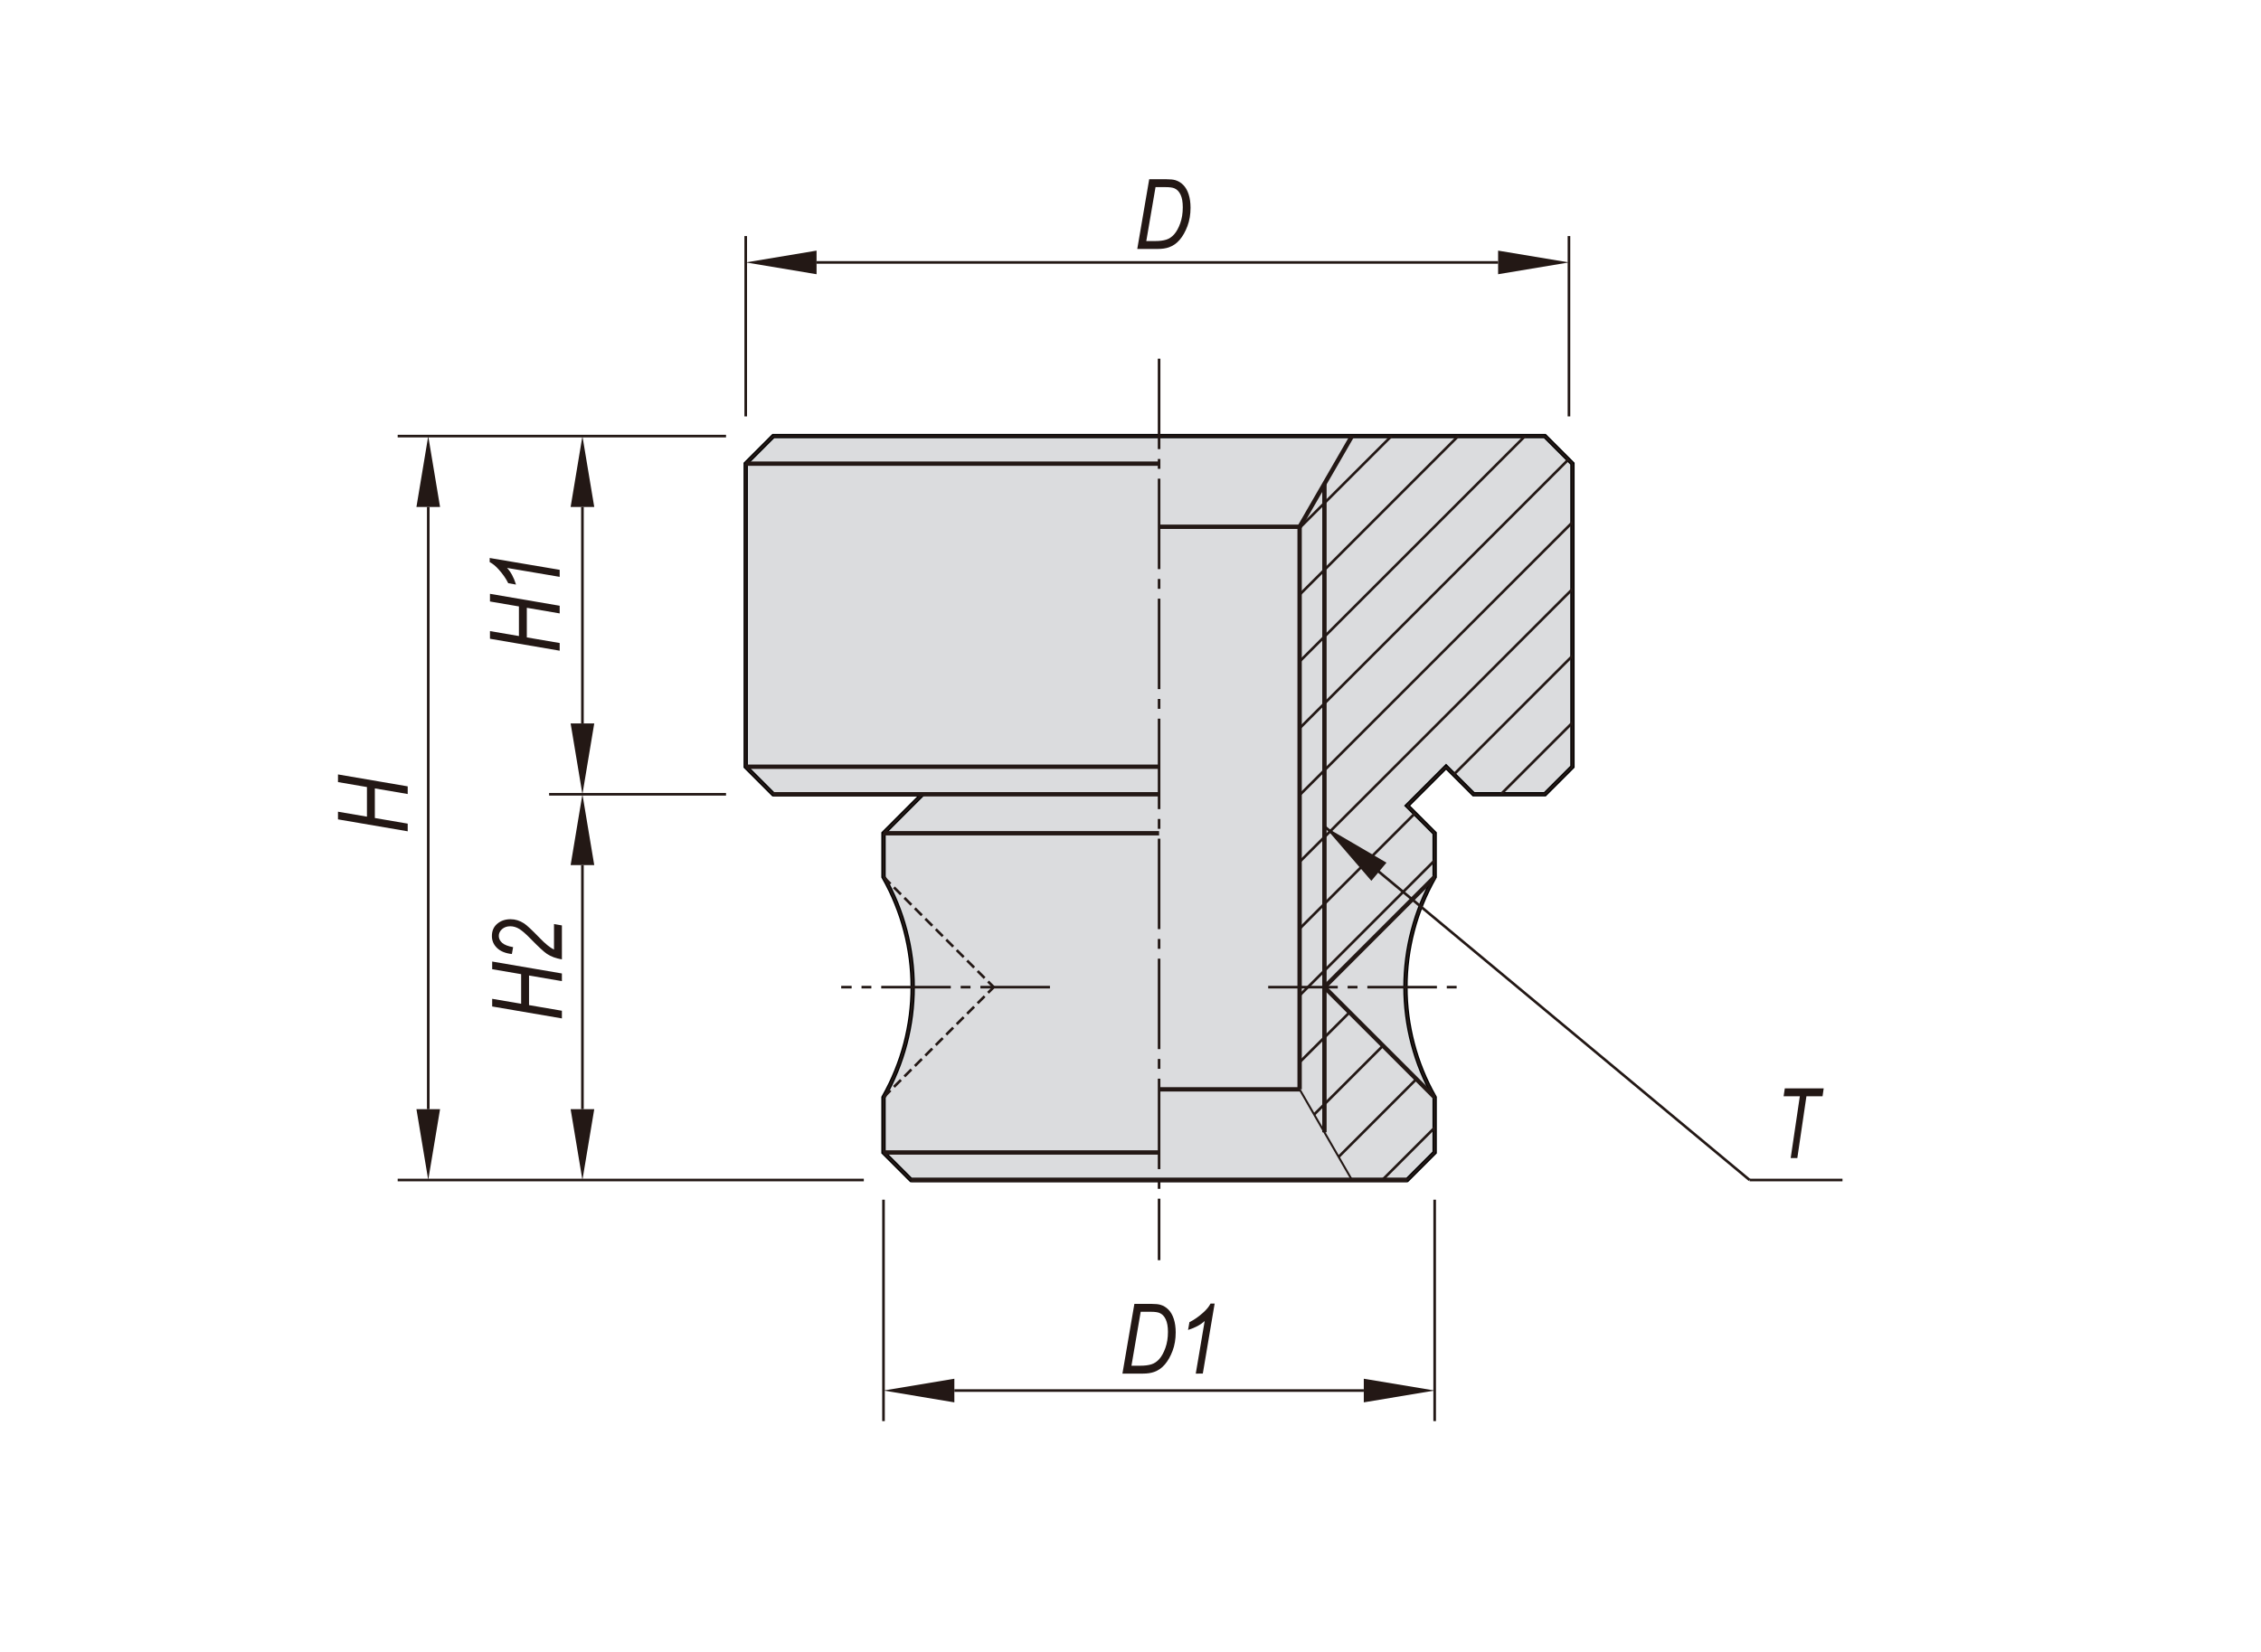 <?xml version="1.0" encoding="utf-8"?>
<!-- Generator: Adobe Illustrator 16.0.3, SVG Export Plug-In . SVG Version: 6.00 Build 0)  -->
<!DOCTYPE svg PUBLIC "-//W3C//DTD SVG 1.1//EN" "http://www.w3.org/Graphics/SVG/1.1/DTD/svg11.dtd">
<svg version="1.1" id="Layer_1" xmlns="http://www.w3.org/2000/svg" xmlns:xlink="http://www.w3.org/1999/xlink" x="0px" y="0px"
	 width="650px" height="475px" viewBox="0 0 650 475" enable-background="new 0 0 650 475" xml:space="preserve">
<g>
	<path fill="#DBDCDE" stroke="#000000" stroke-width="1.25" stroke-miterlimit="10" d="M404.521,231.671l11.199-11.203l7.924,7.919
		h20.485l7.921-7.919v-87.146l-7.921-7.927H222.298l-7.917,7.927v87.146l7.917,7.919h42.896l-11.202,11.207v12.562
		c11.184,19.646,11.184,43.735,0,63.381v15.848l7.922,7.92h142.606l7.921-7.92v-15.848c-11.189-19.646-11.189-43.735,0-63.381
		v-12.562L404.521,231.671z"/>
	<polygon fill="#231815" points="119.72,318.933 126.509,318.933 123.111,339.304 	"/>
	<polygon fill="#231815" points="164.046,318.933 170.836,318.933 167.438,339.304 	"/>
	<polygon fill="#231815" points="274.359,396.446 274.359,403.237 253.992,399.839 	"/>
	<polygon fill="#231815" points="392.068,396.446 392.068,403.237 412.442,399.839 	"/>
	<polygon fill="#231815" points="394.24,253.274 398.588,248.055 380.751,237.636 	"/>
	<polygon fill="#231815" points="164.046,248.759 170.836,248.759 167.438,228.388 	"/>
	<polygon fill="#231815" points="164.046,208.016 170.836,208.016 167.438,228.388 	"/>
	<polygon fill="#231815" points="119.72,145.77 126.509,145.77 123.111,125.396 	"/>
	<polygon fill="#231815" points="164.046,145.77 170.836,145.77 167.438,125.396 	"/>
	<polygon fill="#231815" points="234.749,72.064 234.749,78.853 214.382,75.456 	"/>
	<polygon fill="#231815" points="430.681,72.064 430.681,78.853 451.05,75.456 	"/>
	
		<line fill="none" stroke="#231815" stroke-width="0.75" stroke-miterlimit="10" stroke-dasharray="26,2.835,2.835,2.835" x1="333.216" y1="103.137" x2="333.216" y2="362.354"/>
	
		<line fill="none" stroke="#231815" stroke-width="0.567" stroke-miterlimit="10" x1="253.992" y1="315.537" x2="253.992" y2="331.384"/>
	
		<line fill="none" stroke="#231815" stroke-width="0.75" stroke-miterlimit="10" x1="380.751" y1="237.637" x2="502.984" y2="339.304"/>
	
		<line fill="none" stroke="#231815" stroke-width="0.567" stroke-miterlimit="10" x1="373.618" y1="313.231" x2="388.673" y2="339.304"/>
	
		<line fill="none" stroke="#231815" stroke-width="0.567" stroke-miterlimit="10" x1="412.442" y1="331.382" x2="412.442" y2="315.533"/>
	
		<line fill="none" stroke="#231815" stroke-width="0.75" stroke-miterlimit="10" x1="274.359" y1="399.842" x2="392.068" y2="399.842"/>
	
		<line fill="none" stroke="#231815" stroke-width="1.25" stroke-miterlimit="10" x1="261.915" y1="339.304" x2="404.521" y2="339.304"/>
	
		<line fill="none" stroke="#231815" stroke-width="0.75" stroke-miterlimit="10" x1="248.332" y1="339.304" x2="114.328" y2="339.304"/>
	
		<line fill="none" stroke="#231815" stroke-width="1.25" stroke-miterlimit="10" x1="253.992" y1="331.382" x2="333.216" y2="331.382"/>
	
		<line fill="none" stroke="#231815" stroke-width="0.75" stroke-miterlimit="10" x1="253.992" y1="344.963" x2="253.992" y2="408.629"/>
	
		<line fill="none" stroke="#231815" stroke-width="0.567" stroke-miterlimit="10" x1="253.992" y1="331.382" x2="261.915" y2="339.304"/>
	
		<line fill="none" stroke="#231815" stroke-width="0.75" stroke-miterlimit="10" x1="412.442" y1="344.963" x2="412.442" y2="408.629"/>
	
		<line fill="none" stroke="#231815" stroke-width="0.567" stroke-miterlimit="10" x1="404.521" y1="339.304" x2="412.442" y2="331.384"/>
	
		<line fill="none" stroke="#231815" stroke-width="0.75" stroke-miterlimit="10" x1="502.984" y1="339.304" x2="529.685" y2="339.304"/>
	
		<line fill="none" stroke="#231815" stroke-width="0.567" stroke-miterlimit="10" x1="444.129" y1="125.396" x2="222.298" y2="125.396"/>
	
		<line fill="none" stroke="#231815" stroke-width="1.25" stroke-miterlimit="10" x1="412.442" y1="252.156" x2="380.751" y2="283.845"/>
	
		<line fill="none" stroke="#231815" stroke-width="0.75" stroke-miterlimit="10" stroke-dasharray="20,2.835,2.835,2.835" x1="364.586" y1="283.848" x2="421.008" y2="283.848"/>
	
		<line fill="none" stroke="#231815" stroke-width="1.25" stroke-miterlimit="10" x1="412.442" y1="315.537" x2="380.751" y2="283.845"/>
	
		<line fill="none" stroke="#231815" stroke-width="1.25" stroke-miterlimit="10" x1="373.618" y1="151.469" x2="388.673" y2="125.4"/>
	
		<line fill="none" stroke="#231815" stroke-width="0.75" stroke-miterlimit="10" x1="430.681" y1="75.458" x2="234.744" y2="75.458"/>
	
		<line fill="none" stroke="#231815" stroke-width="0.75" stroke-miterlimit="10" x1="208.721" y1="125.396" x2="114.326" y2="125.396"/>
	
		<line fill="none" stroke="#231815" stroke-width="0.75" stroke-miterlimit="10" x1="208.721" y1="228.388" x2="157.86" y2="228.388"/>
	
		<line fill="none" stroke="#231815" stroke-width="0.75" stroke-miterlimit="10" x1="123.118" y1="145.77" x2="123.118" y2="318.935"/>
	
		<line fill="none" stroke="#231815" stroke-width="0.75" stroke-miterlimit="10" x1="167.438" y1="145.771" x2="167.438" y2="208.016"/>
	
		<line fill="none" stroke="#231815" stroke-width="0.75" stroke-miterlimit="10" x1="167.438" y1="248.761" x2="167.438" y2="318.935"/>
	
		<line fill="none" stroke="#231815" stroke-width="0.567" stroke-miterlimit="10" x1="214.382" y1="133.319" x2="214.382" y2="220.467"/>
	
		<line fill="none" stroke="#231815" stroke-width="1.25" stroke-miterlimit="10" x1="380.751" y1="139.12" x2="380.751" y2="325.581"/>
	
		<line fill="none" stroke="#231815" stroke-width="0.75" stroke-miterlimit="10" stroke-dasharray="2.835,1.417" x1="253.992" y1="252.156" x2="285.679" y2="283.845"/>
	
		<line fill="none" stroke="#231815" stroke-width="0.75" stroke-miterlimit="10" stroke-dasharray="2.835,1.417" x1="253.992" y1="315.537" x2="285.679" y2="283.845"/>
	
		<line fill="none" stroke="#231815" stroke-width="0.75" stroke-miterlimit="10" stroke-dasharray="20,2.835,2.835,2.835" x1="301.845" y1="283.848" x2="241.829" y2="283.848"/>
	
		<line fill="none" stroke="#231815" stroke-width="1.25" stroke-miterlimit="10" x1="222.298" y1="228.388" x2="333.216" y2="228.388"/>
	
		<line fill="none" stroke="#231815" stroke-width="1.25" stroke-miterlimit="10" x1="214.382" y1="220.467" x2="333.216" y2="220.467"/>
	
		<line fill="none" stroke="#231815" stroke-width="1.25" stroke-miterlimit="10" x1="333.216" y1="239.594" x2="253.992" y2="239.594"/>
	
		<line fill="none" stroke="#231815" stroke-width="0.567" stroke-miterlimit="10" x1="253.992" y1="239.594" x2="265.194" y2="228.388"/>
	<path fill="none" stroke="#231815" stroke-width="0.567" stroke-miterlimit="10" d="M253.992,315.537
		c11.184-19.646,11.184-43.735,0-63.381"/>
	
		<line fill="none" stroke="#231815" stroke-width="0.567" stroke-miterlimit="10" x1="253.992" y1="239.594" x2="253.992" y2="252.156"/>
	
		<line fill="none" stroke="#231815" stroke-width="0.567" stroke-miterlimit="10" x1="222.298" y1="228.388" x2="214.382" y2="220.468"/>
	
		<line fill="none" stroke="#231815" stroke-width="1.25" stroke-miterlimit="10" x1="373.618" y1="151.469" x2="373.618" y2="313.231"/>
	
		<line fill="none" stroke="#231815" stroke-width="1.25" stroke-miterlimit="10" x1="373.618" y1="313.231" x2="333.216" y2="313.231"/>
	
		<line fill="none" stroke="#231815" stroke-width="1.25" stroke-miterlimit="10" x1="373.618" y1="151.469" x2="333.216" y2="151.469"/>
	
		<line fill="none" stroke="#231815" stroke-width="1.25" stroke-miterlimit="10" x1="214.382" y1="133.319" x2="333.216" y2="133.319"/>
	
		<line fill="none" stroke="#231815" stroke-width="0.75" stroke-miterlimit="10" x1="214.382" y1="119.736" x2="214.382" y2="67.876"/>
	
		<line fill="none" stroke="#231815" stroke-width="0.567" stroke-miterlimit="10" x1="222.298" y1="125.396" x2="214.382" y2="133.317"/>
	
		<line fill="none" stroke="#231815" stroke-width="0.567" stroke-miterlimit="10" x1="452.05" y1="220.467" x2="452.05" y2="133.319"/>
	
		<line fill="none" stroke="#231815" stroke-width="0.567" stroke-miterlimit="10" x1="412.442" y1="239.594" x2="404.521" y2="231.671"/>
	<path fill="none" stroke="#231815" stroke-width="0.567" stroke-miterlimit="10" d="M412.442,252.156
		c-11.189,19.646-11.189,43.735,0,63.381"/>
	
		<line fill="none" stroke="#231815" stroke-width="0.567" stroke-miterlimit="10" x1="412.442" y1="252.156" x2="412.442" y2="239.594"/>
	
		<line fill="none" stroke="#231815" stroke-width="0.567" stroke-miterlimit="10" x1="423.644" y1="228.388" x2="444.129" y2="228.388"/>
	
		<line fill="none" stroke="#231815" stroke-width="0.567" stroke-miterlimit="10" x1="415.72" y1="220.467" x2="423.644" y2="228.385"/>
	
		<line fill="none" stroke="#231815" stroke-width="0.567" stroke-miterlimit="10" x1="404.521" y1="231.671" x2="415.72" y2="220.468"/>
	
		<line fill="none" stroke="#231815" stroke-width="0.567" stroke-miterlimit="10" x1="452.05" y1="220.467" x2="444.129" y2="228.385"/>
	
		<line fill="none" stroke="#231815" stroke-width="0.75" stroke-miterlimit="10" x1="451.05" y1="119.736" x2="451.05" y2="67.876"/>
	
		<line fill="none" stroke="#231815" stroke-width="0.567" stroke-miterlimit="10" x1="444.129" y1="125.396" x2="452.05" y2="133.317"/>
	<g>
		<path fill="#231815" d="M514.794,332.989l2.629-17.773h-4.664l0.344-2.27h11.18l-0.331,2.27h-4.633l-2.617,17.773H514.794z"/>
	</g>
	<g>
		<path fill="#231815" d="M322.681,394.966l3.432-20.043h4.957c1.11,0,1.957,0.087,2.54,0.26c0.856,0.246,1.618,0.706,2.287,1.381
			c0.67,0.675,1.187,1.572,1.551,2.693c0.363,1.121,0.546,2.411,0.546,3.869c0,1.941-0.299,3.703-0.895,5.284
			c-0.597,1.581-1.334,2.887-2.213,3.917s-1.906,1.75-3.08,2.16c-0.893,0.319-1.963,0.479-3.21,0.479H322.681z M325.275,392.697
			h2.605c1.219,0,2.253-0.13,3.104-0.39s1.612-0.767,2.285-1.52c0.673-0.752,1.257-1.809,1.753-3.168
			c0.495-1.358,0.743-2.905,0.743-4.639c0-1.523-0.216-2.734-0.647-3.633s-1.02-1.503-1.765-1.813
			c-0.536-0.228-1.376-0.342-2.521-0.342h-2.903L325.275,392.697z"/>
		<path fill="#231815" d="M343.763,394.966l2.568-15.135c-1.125,1.075-2.719,1.937-4.783,2.584l0.397-2.242
			c1.308-0.638,2.615-1.545,3.922-2.721c0.997-0.884,1.71-1.755,2.14-2.611h1.182l-3.401,20.125H343.763z"/>
	</g>
	<g>
		<path fill="#231815" d="M326.947,71.581l3.432-20.043h4.957c1.11,0,1.957,0.087,2.54,0.26c0.856,0.246,1.618,0.707,2.287,1.381
			c0.67,0.675,1.187,1.572,1.551,2.693c0.363,1.121,0.546,2.411,0.546,3.869c0,1.941-0.299,3.703-0.895,5.284
			c-0.597,1.582-1.334,2.887-2.213,3.917c-0.879,1.03-1.906,1.75-3.08,2.16c-0.893,0.319-1.963,0.479-3.21,0.479H326.947z
			 M329.541,69.311h2.605c1.219,0,2.253-0.13,3.104-0.39c0.851-0.26,1.612-0.767,2.285-1.52c0.673-0.752,1.257-1.808,1.753-3.167
			c0.495-1.359,0.743-2.906,0.743-4.639c0-1.523-0.216-2.734-0.647-3.633s-1.02-1.503-1.765-1.813
			c-0.536-0.228-1.376-0.342-2.521-0.342h-2.903L329.541,69.311z"/>
	</g>
	<g>
		<path fill="#231815" d="M161.536,292.836l-20.043-3.432V287.2l8.326,1.425v-8.514l-8.326-1.425v-2.205l20.043,3.432v2.205
			l-9.447-1.617v8.513l9.447,1.618V292.836z"/>
		<path fill="#231815" d="M161.536,275.87c-1.713-0.292-3.145-0.82-4.293-1.586c-0.866-0.573-2.415-2.003-4.648-4.288
			c-1.349-1.391-2.445-2.348-3.288-2.872c-0.843-0.522-1.711-0.784-2.604-0.784c-0.957,0-1.748,0.275-2.372,0.825
			c-0.624,0.55-0.937,1.198-0.937,1.944c0,0.764,0.324,1.432,0.971,2.005c0.647,0.573,1.695,0.982,3.145,1.228l-0.355,1.982
			c-1.841-0.2-3.258-0.777-4.252-1.729c-0.993-0.952-1.49-2.103-1.49-3.452c0-1.485,0.515-2.661,1.544-3.527
			c1.029-0.866,2.305-1.299,3.826-1.299c1.357,0,2.646,0.398,3.866,1.196c0.77,0.492,2.267,1.887,4.491,4.183
			c1.659,1.719,3.035,2.834,4.129,3.344v-7.342l2.27,0.396V275.87z"/>
	</g>
	<g>
		<path fill="#231815" d="M117.208,239.035l-20.043-3.432v-2.205l8.326,1.425v-8.514l-8.326-1.425v-2.205l20.043,3.432v2.205
			l-9.447-1.617v8.513l9.447,1.618V239.035z"/>
	</g>
	<g>
	</g>
	
		<line fill="none" stroke="#231815" stroke-width="0.75" stroke-miterlimit="10" x1="373.618" y1="267.03" x2="406.746" y2="233.897"/>
	
		<line fill="none" stroke="#231815" stroke-width="0.75" stroke-miterlimit="10" x1="417.953" y1="222.695" x2="452.05" y2="188.596"/>
	
		<line fill="none" stroke="#231815" stroke-width="0.75" stroke-miterlimit="10" x1="373.618" y1="247.819" x2="452.05" y2="169.386"/>
	
		<line fill="none" stroke="#231815" stroke-width="0.75" stroke-miterlimit="10" x1="373.618" y1="228.613" x2="452.05" y2="150.18"/>
	
		<line fill="none" stroke="#231815" stroke-width="0.75" stroke-miterlimit="10" x1="373.618" y1="209.406" x2="450.878" y2="132.146"/>
	
		<line fill="none" stroke="#231815" stroke-width="0.75" stroke-miterlimit="10" x1="373.618" y1="190.198" x2="438.424" y2="125.396"/>
	
		<line fill="none" stroke="#231815" stroke-width="0.75" stroke-miterlimit="10" x1="373.618" y1="170.991" x2="419.213" y2="125.396"/>
	
		<line fill="none" stroke="#231815" stroke-width="0.75" stroke-miterlimit="10" x1="373.618" y1="151.784" x2="400.008" y2="125.4"/>
	
		<line fill="none" stroke="#231815" stroke-width="0.75" stroke-miterlimit="10" x1="373.618" y1="286.234" x2="412.442" y2="247.409"/>
	
		<line fill="none" stroke="#231815" stroke-width="0.75" stroke-miterlimit="10" x1="431.466" y1="228.388" x2="452.05" y2="207.806"/>
	
		<line fill="none" stroke="#231815" stroke-width="0.75" stroke-miterlimit="10" x1="373.618" y1="305.441" x2="387.985" y2="291.077"/>
	
		<line fill="none" stroke="#231815" stroke-width="0.75" stroke-miterlimit="10" x1="377.795" y1="320.469" x2="397.591" y2="300.682"/>
	
		<line fill="none" stroke="#231815" stroke-width="0.75" stroke-miterlimit="10" x1="384.83" y1="332.648" x2="407.189" y2="310.287"/>
	
		<line fill="none" stroke="#231815" stroke-width="0.75" stroke-miterlimit="10" x1="397.379" y1="339.304" x2="412.442" y2="324.242"/>
	<g>
		<path fill="#231815" d="M160.899,187.103l-20.043-3.432v-2.205l8.326,1.425v-8.514l-8.326-1.425v-2.205l20.043,3.432v2.205
			l-9.447-1.617v8.513l9.447,1.618V187.103z"/>
		<path fill="#231815" d="M160.899,165.871l-15.135-2.568c1.076,1.125,1.937,2.719,2.584,4.783l-2.242-0.397
			c-0.638-1.308-1.545-2.615-2.721-3.922c-0.884-0.997-1.754-1.709-2.611-2.139v-1.182l20.125,3.401V165.871z"/>
	</g>
</g>
</svg>
